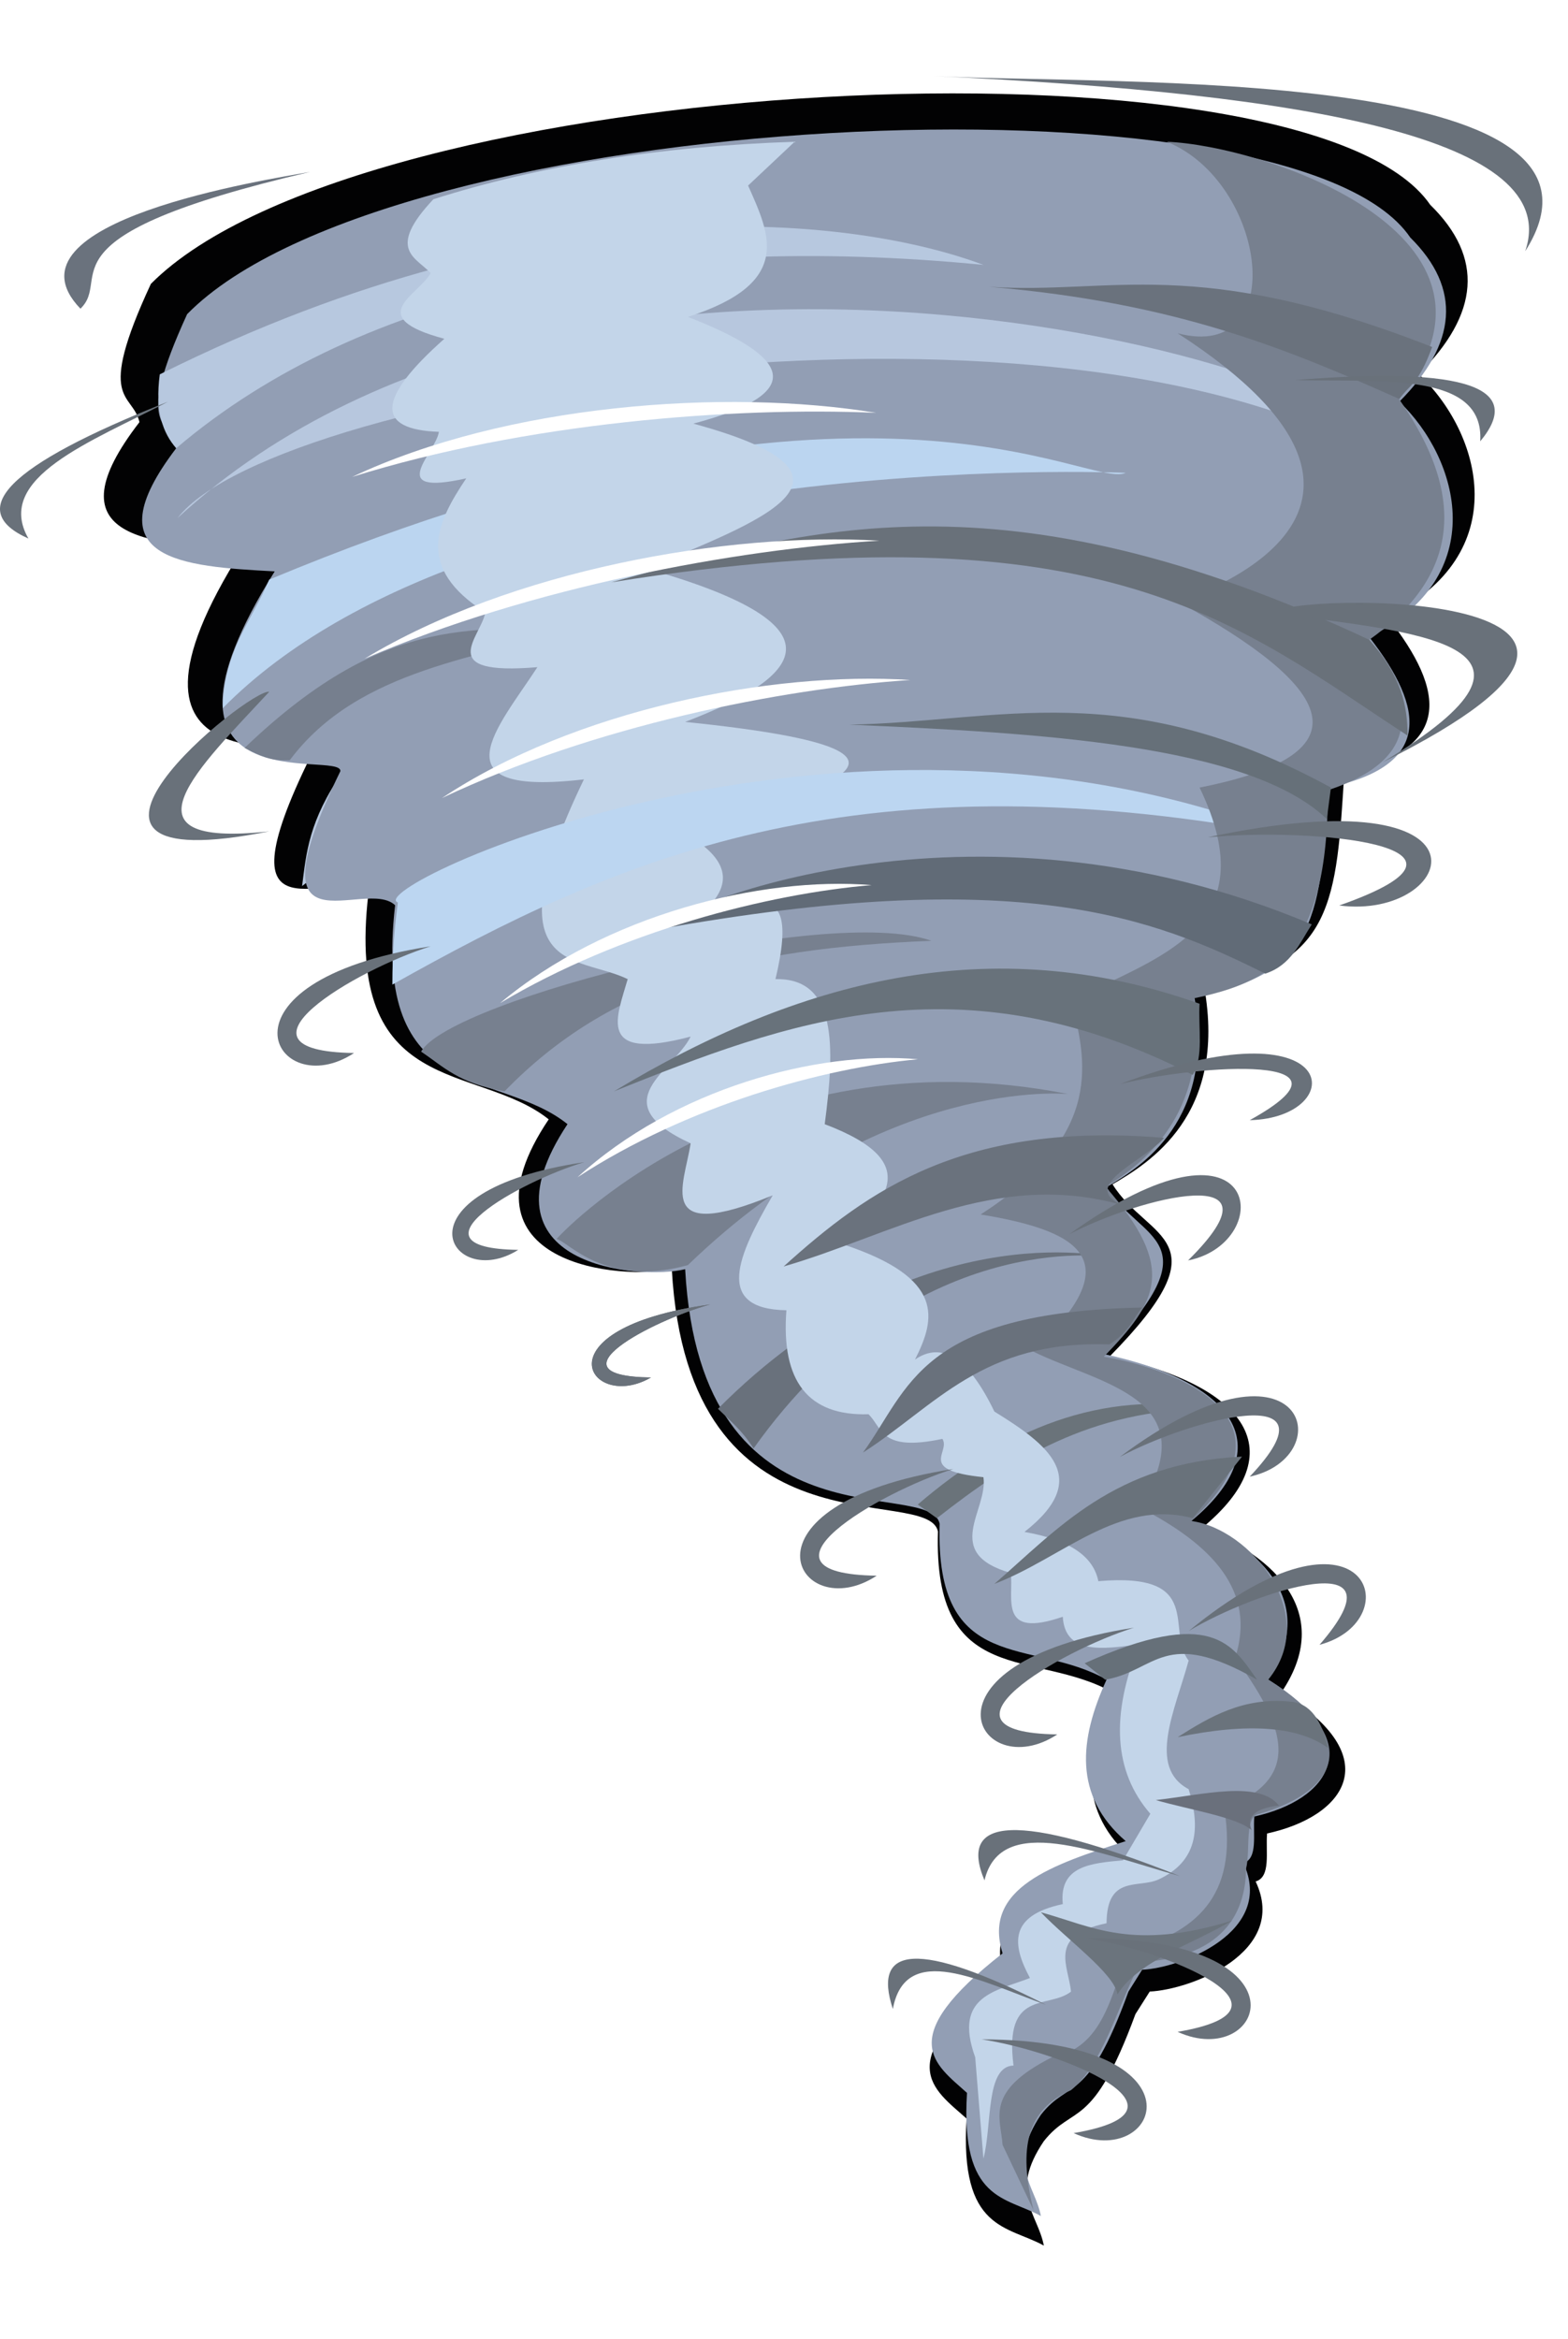 <?xml version="1.0"?><svg width="409.306" height="610.516" xmlns="http://www.w3.org/2000/svg">
 <defs>
  <filter color-interpolation-filters="sRGB" id="filter3891">
   <feGaussianBlur id="feGaussianBlur3893" stdDeviation="10.156"/>
  </filter>
 </defs>
 <g>
  <title>Layer 1</title>
  <g id="layer1">
   <path fill="#020203" filter="url(#filter3891)" d="m36.402,110.189c-1.844,-7.989 -11.603,-4.702 2.988,-36.102c55.217,-55.525 301.654,-67.579 333.952,-20.629c14.06,13.745 12.834,28.496 -2.989,44.206c16.385,15.38 25.227,46.905 -8.218,63.362c15.471,19.534 17.018,34.699 -11.206,40.522c-2.113,33.25 -2.584,50.806 -36.608,55.995c6.091,33.627 -14.438,46.055 -23.907,51.573c9.183,14.811 29.932,13.74 -0.747,44.943c35.549,7.499 48.456,24.848 23.907,44.943c15.942,5.41 35.955,20.543 20.919,42.733c27.927,16.965 16.615,32.413 -3.736,36.838c-0.406,4.757 1.054,11.354 -2.988,12.525c8.764,18.508 -16.97,28.249 -27.643,28.734l-3.735,5.894c-11.287,30.686 -16.152,23.367 -23.907,33.155c-9.248,13.647 -1.587,18.956 0,27.261c-9.443,-5.241 -22.014,-3.801 -20.172,-33.155c-8.733,-7.803 -20.164,-14.542 9.712,-37.575c-5.635,-17.735 13.972,-23.981 33.62,-30.208c-14.332,-12.232 -12.701,-27.327 -5.23,-43.469c-20.243,-11.402 -46.859,-0.784 -45.573,-41.996c-2.787,-12.794 -65.206,8.414 -69.48,-68.519c-12.343,2.977 -57.988,-0.621 -32.125,-39.049c-18.733,-14.929 -53.372,-5.21 -47.067,-58.942c-8.264,-7.772 -40.399,15.429 -14.942,-36.101c0.389,-5.829 -58.484,10.154 -17.93,-53.785c-25.381,-1.338 -50.184,-3.018 -26.895,-33.154l0,0z" id="path3869"/>
   <path fill="#b7c7de" id="path3040" d="m89.565,201.284c100.535,-61.053 196.468,-36.777 211.429,-28.571c-78.17,-3.982 -156.274,6.729 -222.143,58.571c1.143,-8.704 1.666,-16.904 10.714,-30l0,0z"/>
   <path fill="#929eb4" id="path2996" d="m45.993,116.999c-1.763,-7.745 -11.093,-4.558 2.857,-35c52.792,-53.831 288.406,-65.517 319.286,-20c13.443,13.326 12.271,27.626 -2.857,42.857c15.665,14.911 24.119,45.474 -7.857,61.429c14.791,18.938 16.27,33.64 -10.714,39.286c-2.02,32.235 -2.47,49.255 -35,54.286c5.824,32.601 -13.804,44.65 -22.857,50c8.78,14.359 28.617,13.321 -0.714,43.571c33.988,7.27 46.328,24.089 22.857,43.571c15.242,5.245 34.376,19.916 20,41.429c26.701,16.448 15.886,31.424 -3.571,35.714c-0.388,4.612 1.007,11.007 -2.857,12.143c8.379,17.943 -16.224,27.387 -26.429,27.857l-3.571,5.714c-10.792,29.749 -15.442,22.654 -22.857,32.143c-8.842,13.23 -1.517,18.378 0,26.429c-9.029,-5.081 -21.047,-3.685 -19.286,-32.143c-8.35,-7.565 -19.279,-14.098 9.286,-36.429c-5.388,-17.194 13.358,-23.249 32.143,-29.286c-13.703,-11.859 -12.143,-26.493 -5,-42.143c-19.354,-11.054 -44.801,-0.76 -43.571,-40.714c-2.665,-12.404 -62.342,8.157 -66.429,-66.429c-11.801,2.886 -55.442,-0.601 -30.714,-37.857c-17.911,-14.473 -51.029,-5.05 -45,-57.143c-7.902,-7.535 -38.625,14.958 -14.286,-35c0.372,-5.65 -55.916,9.844 -17.143,-52.143c-24.266,-1.297 -47.98,-2.926 -25.714,-32.143z"/>
   <path fill="#6a737a" id="path3026" d="m244.565,396.284c19.274,-15.106 39.949,-28.487 71.429,-28.571c-28.571,-5.075 -53.564,5.35 -76.429,25l5,3.571z"/>
   <path fill="#69717c" id="path3028" d="m196.708,378.07c41.296,-58.044 92.5,-50 92.5,-50c0,0 -50.637,-11.822 -101.786,39.643c3.095,3.09 6.19,5.496 9.286,10.357z"/>
   <path fill="#77808f" id="path3030" d="m179.565,330.213c51.339,-49.583 99.286,-44.643 99.286,-44.643c-83.939,-16.613 -133.676,37.726 -133.571,37.857c2.936,0.425 12.426,12.804 34.286,6.786z"/>
   <path fill="#77808f" id="path3032" d="m131.708,284.856c27.541,-28.376 62.012,-37.323 111.429,-39.286c-27.118,-9.713 -125.683,15.373 -133.214,28.929c5.822,3.864 9.699,8.283 21.786,10.357z"/>
   <path fill="#b7c8df" id="path3036" d="m45.993,116.999c48.807,-41.513 123.859,-56.371 210.714,-47.857c-32.431,-12.221 -112.254,-22.664 -215,28.571c-1.274,9.672 0.817,15.305 4.286,19.286z"/>
   <path fill="#bbd5f0" id="path3042" d="m58.136,184.856c68,-68.927 235.714,-61.429 235.714,-61.429c-9.835,4.426 -67.83,-37.084 -223.571,27.857c-4.544,10.694 -11.866,18.61 -12.143,33.571z"/>
   <path fill="#b7c7de" id="path3038" d="m46.35,135.213c106.601,-98.191 319.607,-38.868 318.571,-12.857c-85.157,-54.362 -292.742,-20.757 -318.571,12.857z"/>
   <path fill="#767f8e" id="path3034" d="m75.636,198.427c18.051,-24.135 50.145,-26.614 76.071,-35c-25.941,2.008 -49.392,-5.113 -87.857,31.786c5.009,2.673 7.689,3.417 11.786,3.214z"/>
   <path fill="#c3d5e9" id="path2998" d="m113.136,51.999c-12.408,13.19 -4.559,15.125 -0.714,19.286c-3.087,5.714 -17.806,11.429 3.571,17.143c-17.824,15.805 -17.889,23.718 -1.429,24.286c-0.737,5.487 -14.5,16.985 7.143,12.143c-7.84,11.667 -13.391,23.333 5,35c-1.271,6.573 -13.484,16.565 13.571,14.286c-10.091,15.522 -27.186,33.898 12.143,29.286c-24.767,51.4 -1.621,45.762 11.429,52.143c-2.87,10.008 -8.314,21.56 16.429,15c-4.428,9.009 -23.346,17.112 0,27.857c-1.632,10.861 -9.664,26.345 21.429,13.571c-8.999,15.519 -15.512,29.692 3.571,30c-1.429,18.571 5.714,27.619 21.429,27.143c3.757,3.669 3.081,9.872 19.286,6.429c2.263,3.479 -6.78,8.214 10.714,10c1.287,8.552 -11.026,19.824 7.143,25c0.801,6.705 -3.346,17.259 13.571,11.429c0.567,9.701 10.104,8.637 20,7.143c-7.619,18.571 -6.667,33.333 2.857,44.286l-7.143,12.143c-8.279,0.769 -16.716,1.38 -15.714,11.429c-14.224,3.019 -13.225,10.604 -8.571,19.286c-8.727,3.435 -20.126,4.533 -14.286,20.714l2.143,26.429c2.304,-8.62 0.488,-24.107 7.857,-24.286c-2.533,-19.989 8.996,-14.665 15,-19.286c-0.615,-6.777 -6.211,-14.661 9.286,-17.857c0.069,-12.72 8.344,-9.026 13.571,-11.429c10.058,-4.669 11.093,-13.205 7.857,-23.571c-10.872,-5.754 -3.542,-20.61 0,-33.571c-6.112,-7.71 4.515,-23.146 -23.571,-20.714c-1.211,-6.025 -6.663,-10.636 -19.286,-12.857c18.039,-14.122 5.85,-22.909 -7.857,-31.429c-6.905,-14.319 -13.81,-18.297 -20.714,-13.571c5.411,-10.682 7.883,-21.192 -18.571,-30c8.975,-10.476 22.688,-20.952 -5,-31.429c2.689,-20.291 3.23,-38.22 -12.857,-37.857c7.691,-32.174 -11.021,-14.473 -18.571,-17.857c8.192,-7.471 5.345,-13.716 -3.571,-19.286c20.353,-10.353 82.455,-21.414 -1.429,-30c32.713,-12.514 40.767,-25.589 -10,-40c28.249,-12.056 63.136,-23.958 12.143,-37.857c30.94,-8.239 24.649,-17.718 -1.429,-27.857c27.798,-8.922 21.287,-21.656 15.714,-34.286l12.143,-11.429c-35.254,1.175 -66.651,6.206 -94.286,15z"/>
   <path fill="#bcd6f1" id="path3044" d="m334.565,217.713c-116.015,-44.865 -240.421,14.306 -230.714,17.857c-0.901,7.008 -1.416,12.646 -1.429,21.429c57.821,-32.461 119.102,-60.174 232.143,-39.286l0,0z"/>
   <path fill="#77808f" id="path3000" d="m304.565,36.999c26.111,10.561 32.306,57.705 2.857,50c73.968,47.844 0,70 0,70c40.56,22.203 50.702,39.675 5.714,48.571c17.872,37.066 -11.334,44.172 -33.571,55.714c5.037,17.893 6.99,35.948 -23.571,55.714c23.951,3.99 40.437,11.021 13.571,35.714c17.946,8.808 45.874,12.127 27.857,40.714c19.062,9.794 30.611,21.9 25,39.286c11.319,15.822 19.561,30.961 -2.857,39.286c3.844,23.452 -8.02,32.622 -25,37.143c-4.549,11.404 -6.479,25.426 -20,27.857c-17.656,8.956 -13.347,15.716 -12.857,22.857l8.066,17.013c-4.057,-16.477 -1.623,-26.257 9.791,-31.299c8.181,-6.495 12.064,-21.587 17.857,-32.857c-1.927,-1.62 27.475,1.822 27.857,-25c1.19,-4.762 -0.58,-13.966 3.571,-14.286c21.119,-6.289 26.381,-19.752 2.23,-35.043c13.705,-16.851 -4.588,-39.351 -20.173,-41.385c31.593,-29.071 -9.553,-40.787 -22.771,-42.857c13.93,-14.402 19.269,-22.97 0.462,-44.372c19.558,-11.729 25.753,-28.723 23.11,-49.199c19.873,-4.218 35.124,-11.615 34.877,-54.286c25.378,-8.346 22.23,-22.917 10.837,-39.286c22.431,-15.881 26.39,-36.209 7.77,-62.857c34.958,-42.622 -35.014,-66.116 -60.628,-67.143z"/>
   <path fill="#6a727d" id="path3002" d="m365.279,104.141c-28.509,-12.635 -57.449,-25.098 -107.143,-29.286c32.184,2.123 53.83,-8.52 115.714,15.714c-3.617,9.845 -5.805,9.681 -8.571,13.571z"/>
   <path fill="#69717a" id="path3004" d="m357.422,166.999c-96.206,-45.104 -147.09,-28.784 -197.857,-15c129.664,-20.71 164.71,11.929 207.857,40c-0,-7.593 -1.513,-15.521 -10,-25z"/>
   <path fill="#667079" id="path3006" d="m347.422,205.57c-53.882,-29.432 -86.875,-17.083 -125.714,-16.428c48.86,2.149 104.163,5.098 124.643,24.642l1.071,-8.214z"/>
   <path fill="#616b77" id="path3008" d="m342.422,241.284c-90.266,-38.039 -167.584,-3.597 -171.429,1.429c95.399,-17.267 130.219,-3.069 159.286,11.429c6.789,-2.23 8.943,-7.935 12.143,-12.857z"/>
   <path fill="#68727b" id="path3010" d="m313.136,261.999c-54.667,-19.446 -104.837,-6.127 -152.857,22.857c45.06,-18.048 90.233,-35.429 151.071,-4.286c2.928,-4.635 1.393,-12.246 1.786,-18.571z"/>
   <path fill="#6a727d" id="path3012" d="m303.85,296.999c-52.177,-4.314 -77.096,13.52 -99.286,33.571c27.966,-8.05 55.035,-25.398 88.214,-16.071c-11.175,-5.051 6.2,-11.604 11.071,-17.5z"/>
   <path fill="#69717c" id="path3014" d="m298.136,341.284c-58.389,1.251 -60.733,21.184 -72.857,37.857c18.89,-12.112 31.186,-29.424 64.286,-28.214c5.18,-3.214 5.93,-6.429 8.571,-9.643z"/>
   <path fill="#69727b" id="path3016" d="m324.208,380.213c-33.323,1.549 -48.33,19.132 -64.643,33.214c17.679,-6.724 32.406,-22.322 51.786,-17.143l12.857,-16.071z"/>
   <path fill="#667079" id="path3018" d="m288.493,438.427c13.31,-2.251 15.264,-13.928 39.643,0c-6.43,-9.111 -11.727,-19.239 -45,-4.285l5.357,4.285z"/>
   <path fill="#6a737c" id="path3020" d="m336.708,444.141c-12.197,-1.165 -20.823,3.918 -29.286,9.286c18.333,-3.81 31.429,-2.857 39.286,2.857c-1.653,-6.989 -4.549,-11.802 -10,-12.143z"/>
   <path fill="#6a707c" id="path3022" d="m333.85,471.284c-5.227,-6.649 -19.74,-2.852 -32.143,-1.429c8.823,2.537 21.266,4.472 25,7.857c-1.429,-3.571 0.952,-5.714 7.143,-6.429z"/>
   <path fill="#6b747d" id="path3024" d="m321.708,501.284c-26.112,8.057 -36.54,1.549 -50,-2.143c6.842,7.193 19.137,15.944 20,21.429c5.392,-8.733 19.522,-13.096 30,-19.286z"/>
   <path fill="#6a727d" id="path3816" d="m80.993,44.856c-72.698,16.948 -51.365,27.52 -60,35.714c-22.016,-22.856 48.968,-33.686 60,-35.714z"/>
   <path fill="#69717a" id="path3818" d="m243.85,19.856c46.172,2.411 185.364,-2.988 154.286,45.714c9.958,-29.238 -56.092,-41.142 -154.286,-45.714z"/>
   <path fill="#69717a" id="path3820" d="m43.85,104.856c-42.635,16.823 -52.828,28.413 -36.429,35.714c-9.107,-15.889 16.426,-25.283 36.429,-35.714z"/>
   <path fill="#69717a" id="path3822" d="m70.279,216.999c-68.04,13.52 -5.123,-37.432 0,-36.429c-18.03,19.468 -40.947,40.921 0,36.429z"/>
   <path fill="#69717a" id="path3824" d="m112.422,246.999c-19.418,6.04 -55.59,27.332 -20,27.857c-20.6,13.561 -39.377,-18.551 20,-27.857z"/>
   <path fill="#69717a" d="m152.501,303.348c-16.721,4.963 -47.868,22.457 -17.222,22.889c-17.738,11.142 -33.907,-15.243 17.222,-22.889z" id="path3826"/>
   <path fill="#69717a" id="path3839" d="m185.358,340.491c-14.987,4.132 -42.904,18.697 -15.436,19.056c-15.899,9.276 -30.391,-12.69 15.436,-19.056z"/>
   <path fill="#69717a" d="m185.358,340.491c-14.987,4.132 -42.904,18.697 -15.436,19.056c-15.899,9.276 -30.391,-12.69 15.436,-19.056z" id="path3841"/>
   <path fill="#69717a" d="m248.85,383.427c-19.418,6.04 -55.59,27.332 -20,27.857c-20.6,13.561 -39.377,-18.551 20,-27.857z" id="path3843"/>
   <path fill="#69717a" id="path3845" d="m295.993,424.856c-19.418,6.04 -55.59,27.332 -20,27.857c-20.6,13.561 -39.377,-18.551 20,-27.857z"/>
   <path fill="#69717a" d="m307.99,489.695c-42.601,-16.908 -57.966,-15.432 -51.003,1.115c4.232,-17.818 29.279,-7.196 51.003,-1.115z" id="path3847"/>
   <path fill="#69717a" id="path3849" d="m292.313,380.293c17.885,-9.679 58.386,-20.696 33.906,5.142c24.092,-5.272 14.224,-41.138 -33.906,-5.142z"/>
   <path fill="#69717a" d="m310.347,425.689c17.438,-10.463 57.41,-23.266 34.1,3.633c23.835,-6.336 12.386,-41.729 -34.1,-3.633z" id="path3851"/>
   <path fill="#69717a" id="path3853" d="m279.114,322.172c18.19,-9.559 57.77,-19.628 31.01,6.827c23.355,-4.629 19.412,-43.119 -31.01,-6.827z"/>
   <path fill="#69717a" id="path3855" d="m292.426,282.952c20.814,-5.182 65.323,-7.981 33.802,9.433c26.168,-0.614 24.606,-31.534 -33.802,-9.433z"/>
   <path fill="#69717a" d="m315.276,218.56c26.571,-2.625 79.287,1.993 34.31,17.787c30.483,3.989 43.997,-34.495 -34.31,-17.787z" id="path3857"/>
   <path fill="#69717a" d="m360.896,198.971c91.427,-45.518 -23.668,-44.531 -28.946,-38.943c36.849,4.919 81.072,7.654 28.946,38.943z" id="path3859"/>
   <path fill="#69717a" d="m337.943,99.217c45.683,-3.711 59.944,2.194 48.448,15.981c1.164,-18.277 -25.895,-15.444 -48.448,-15.981z" id="path3861"/>
   <path fill="#69717a" id="path3863" d="m283.375,505.879c20.114,2.998 59.117,18.504 24.027,24.469c22.432,10.249 36.075,-24.358 -24.027,-24.469z"/>
   <path fill="#69717a" id="path3865" d="m272.99,523.266c-33.347,-16.908 -45.374,-15.432 -39.924,1.115c3.313,-17.818 22.919,-7.196 39.924,-1.115z"/>
   <path fill="#69717a" d="m256.232,532.308c20.114,2.998 59.117,18.504 24.027,24.469c22.432,10.249 36.075,-24.358 -24.027,-24.469z" id="path3867"/>
   <path fill="#ffffff" id="path3908" d="m115.381,208.301c34.576,-23.022 85.95,-33.172 122.228,-30.81c-34.008,2.259 -82.664,12.048 -122.228,30.81z"/>
   <path fill="#ffffff" d="m95.178,171.936c38.005,-23.022 94.474,-33.172 134.35,-30.81c-37.381,2.259 -90.862,12.048 -134.35,30.81z" id="path3910"/>
   <path fill="#ffffff" id="path3912" d="m91.906,124.489c40.185,-18.962 97.402,-23.209 136.819,-16.729c-37.414,-1.625 -91.621,2.573 -136.819,16.729z"/>
   <path fill="#ffffff" d="m130.533,261.839c27.432,-23.022 68.192,-33.172 96.975,-30.81c-26.982,2.259 -65.585,12.048 -96.975,30.81z" id="path3914"/>
   <path fill="#ffffff" id="path3916" d="m150.736,307.296c25.146,-23.022 62.509,-33.172 88.893,-30.81c-24.733,2.259 -60.119,12.048 -88.893,30.81z"/>
  </g>
 </g>
</svg>